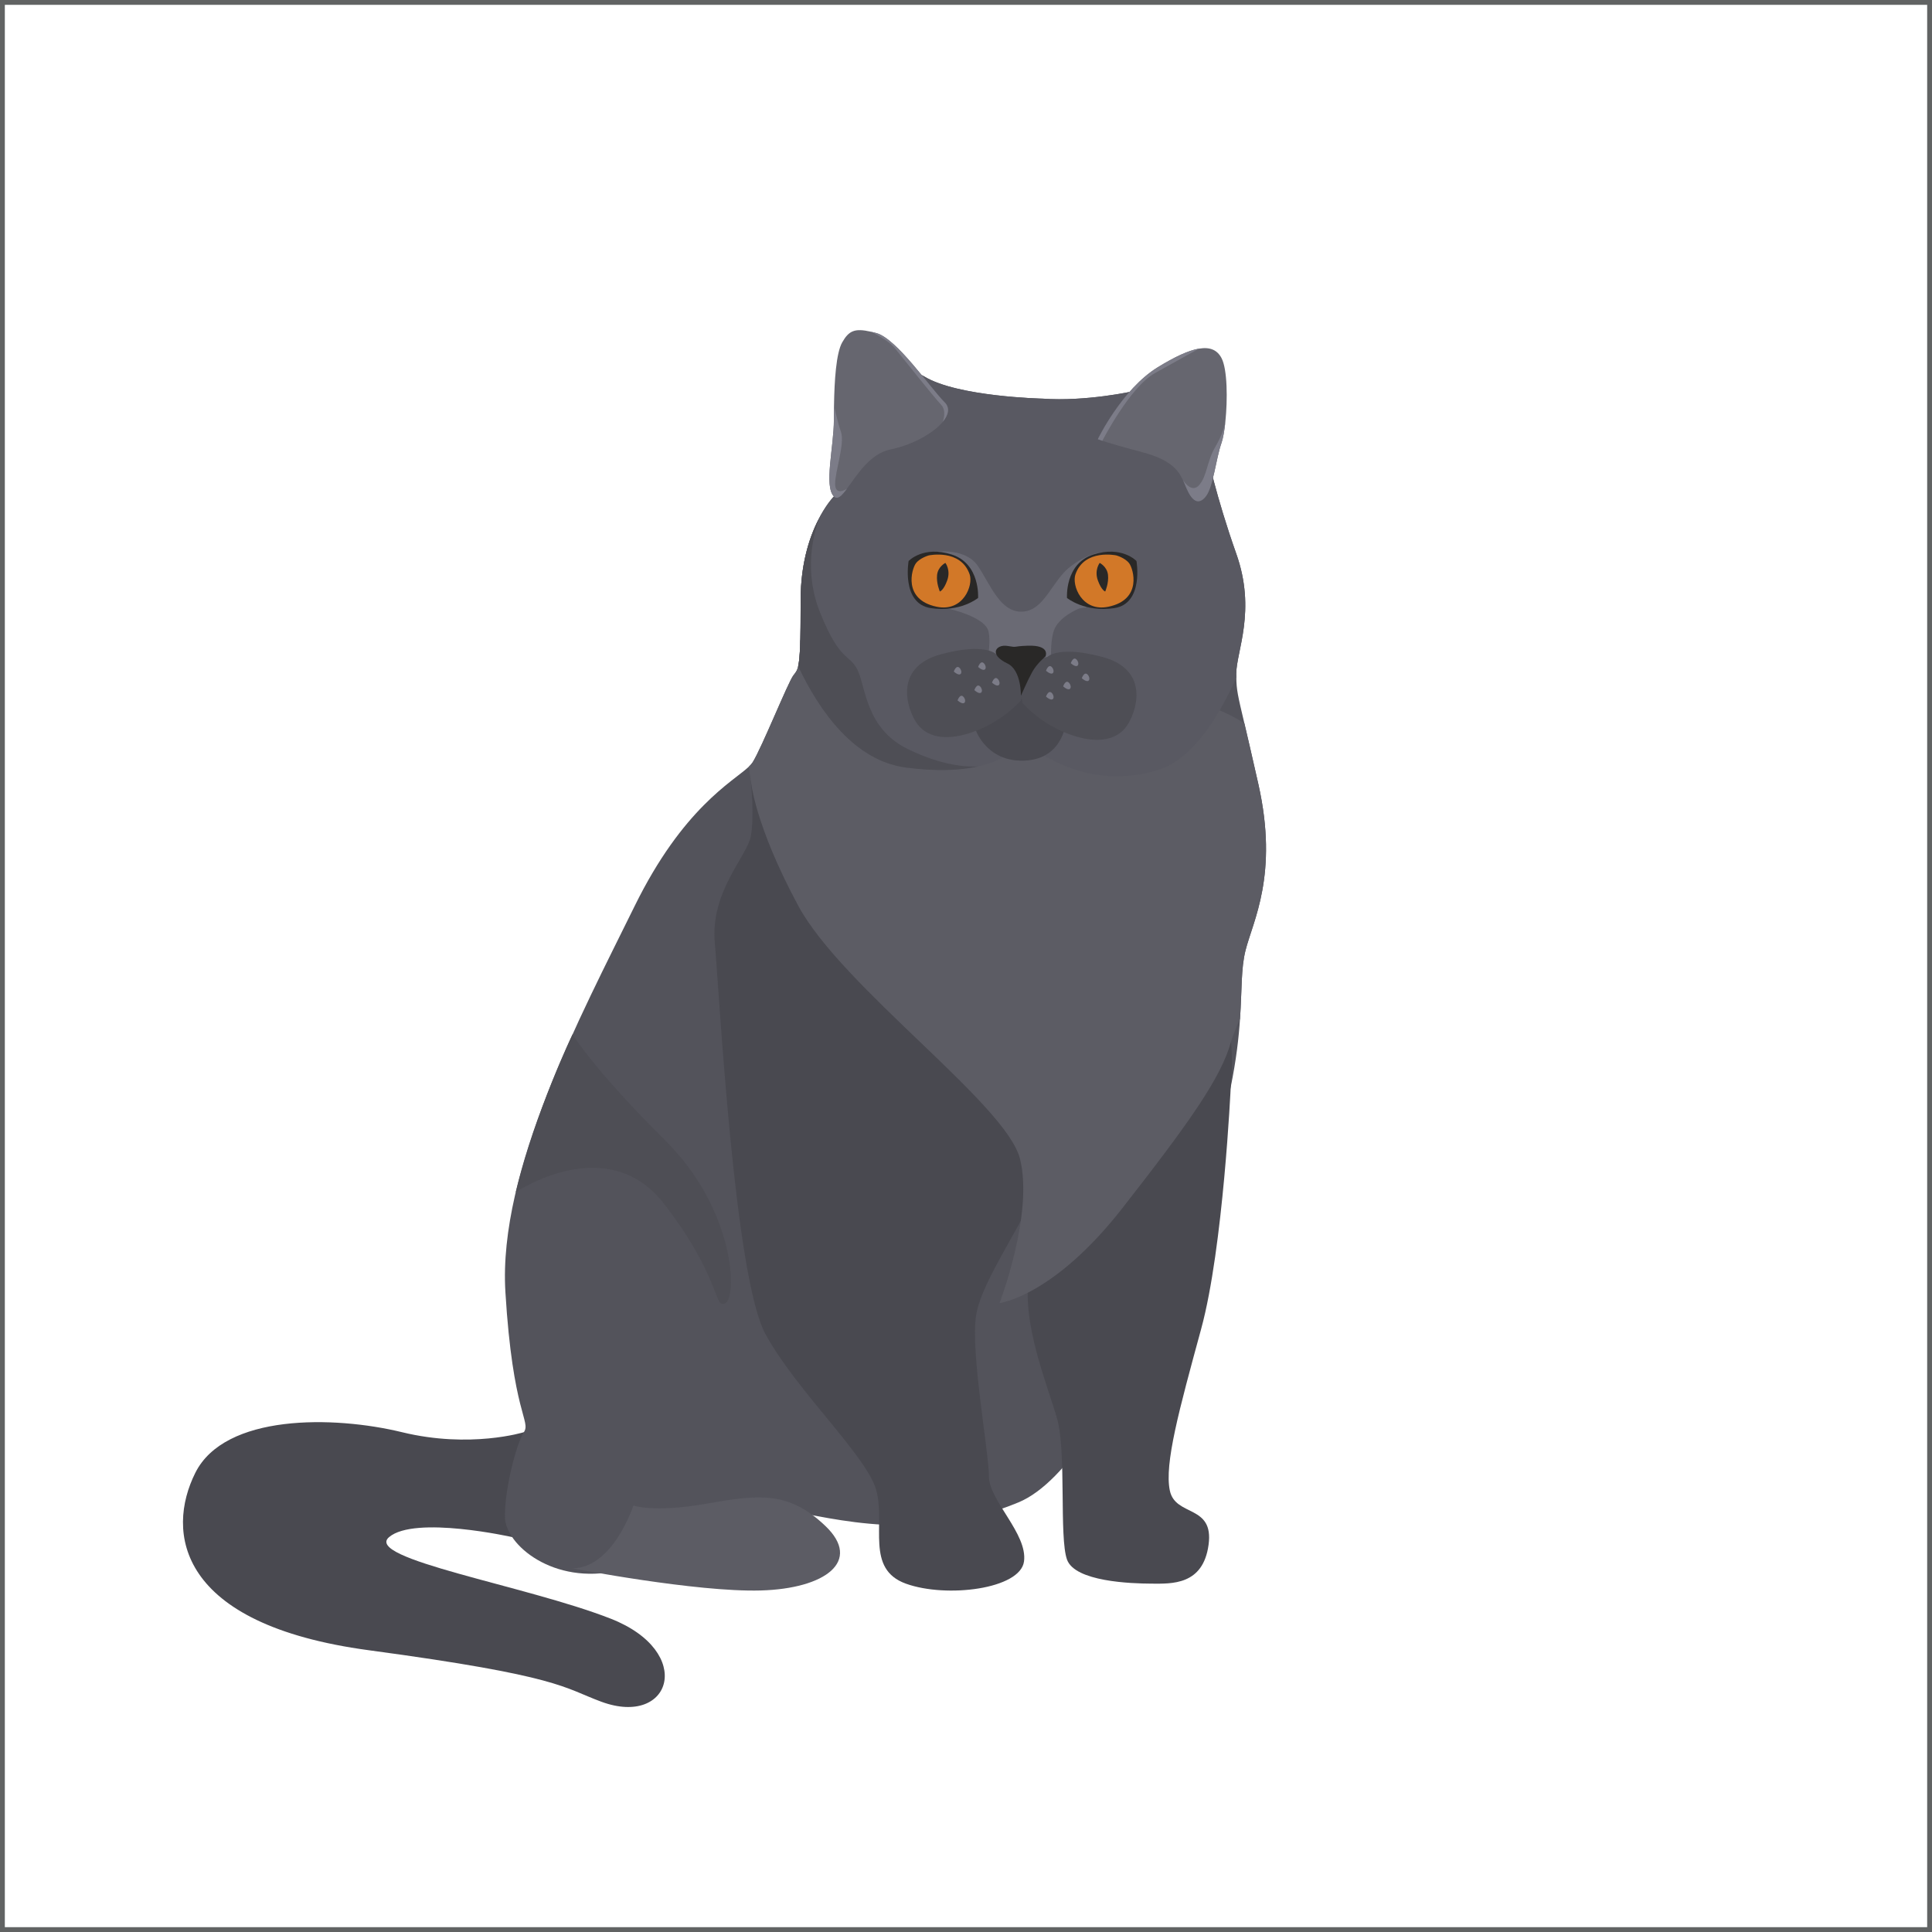 <?xml version="1.0" encoding="utf-8"?>
<!-- Generator: Adobe Illustrator 16.0.0, SVG Export Plug-In . SVG Version: 6.00 Build 0)  -->
<!DOCTYPE svg PUBLIC "-//W3C//DTD SVG 1.1//EN" "http://www.w3.org/Graphics/SVG/1.1/DTD/svg11.dtd">
<svg version="1.1" id="Warstwa_1" xmlns="http://www.w3.org/2000/svg" xmlns:xlink="http://www.w3.org/1999/xlink" x="0px" y="0px"
	 width="200px" height="200px" viewBox="0 0 200 200" enable-background="new 0 0 200 200" xml:space="preserve">
<rect x="0" y="0" width="200" height="200" fill="#333333" stroke="none"/>
<rect id="XMLID_15_" fill="#FFFFFF" stroke="#616363" stroke-miterlimit="10" width="200" height="200"/>
<g>
	<path fill="#494950" d="M54.228,148.261c0,0-5.541,1.72-12.61,0c-7.069-1.719-18.342-1.91-21.399,4.205
		c-3.057,6.112-1.91,15.691,17.96,18.366c19.871,2.673,20.106,3.867,24.074,5.332c7.261,2.674,9.745-5.166,0.956-8.604
		c-8.789-3.439-25.604-6.183-22.929-8.441c2.676-2.259,12.743,0,12.743,0S59.768,152.848,54.228,148.261z"/>
	<path fill="#53535B" d="M128.933,98.395c-0.472,1.884-0.359,3.99-0.567,7.076c-0.126,1.916-0.381,4.207-0.962,7.06
		c-1.525,7.451-11.844,38.787-21.969,42.993c-10.13,4.203-18.919,1.722-24.269,0.764c-5.346-0.959-17.195,6.302-17.195,6.302
		c-6.683,1.529-11.653-2.672-11.701-5.541c-0.047-2.862,1.196-7.642,1.958-8.785c0.763-1.147-1.148-1.91-1.91-14.521
		c-0.768-12.611,7.833-28.662,13.373-39.934C70.687,83.64,75.841,80.931,77.508,79.38c0.18-0.168,0.317-0.328,0.413-0.476
		c0.953-1.53,3.632-8.213,4.202-8.981c0.223-0.295,0.387-0.449,0.503-0.958c0.111-0.465,0.186-1.238,0.222-2.709
		c0.025-1.016,0.036-2.361,0.036-4.165c0-7.261,3.44-10.701,3.44-10.701s-0.38-4.203,0-5.154c0.382-0.958,5.923-9.362,9.362-7.262
		c3.439,2.102,12.231,2.292,12.231,2.292c4.502,0.323,9.361-0.761,9.361-0.761l7.642,6.302c0,0,0.957,4.583,3.059,10.51
		c2.101,5.921,0,10.124,0,12.417c0,0.142,0,0.275,0.005,0.402c0.016,1.275,0.153,1.868,0.837,4.752
		c0.333,1.423,0.798,3.408,1.45,6.309C132.372,90.562,129.699,95.335,128.933,98.395z"/>
	<path fill="#494950" d="M77.729,80.816c0,0,0.381,3.63,0,5.73c-0.383,2.104-4.217,5.733-3.733,11.082
		c0.484,5.35,2.013,34.584,5.259,40.508c3.25,5.921,10.511,12.612,11.465,16.161s-1.146,8.124,3.057,9.643
		c4.203,1.518,11.848,0.563,12.229-2.303c0.382-2.868-3.63-6.306-3.63-8.789s-1.911-12.802-1.338-16.624
		c0.573-3.821,5.158-9.744,7.452-15.667c2.291-5.922,3.629-13.004-2.103-19.782c-5.732-6.776-11.812-3.382-15.634-8.35
		C86.934,87.458,80.496,80.201,77.729,80.816z"/>
	<path fill="#494950" d="M127.404,112.532c0,0-0.764,16.623-3.058,25.03c-2.291,8.405-3.82,13.98-3.247,16.734
		c0.573,2.752,4.586,1.416,4.012,5.619c-0.571,4.204-3.82,4.033-5.922,4.023c-2.102-0.011-7.916-0.202-8.734-2.494
		c-0.819-2.293-0.055-11.081-1.009-14.521c-0.956-3.44-3.821-10.126-2.867-15.094s9.743-10.127,10.317-18.533
		c0.573-8.407,4.13-13.56,7.833-11.272C128.433,104.311,127.404,112.532,127.404,112.532z"/>
	<path fill="#5C5C64" d="M128.933,98.395c-0.472,1.884-0.359,3.99-0.567,7.076c-0.45,1.016-0.782,1.83-0.937,2.387
		c-1.011,3.641-4.128,8.118-11.271,17.247c-7.146,9.129-12.686,9.79-12.686,9.79s3.557-9.262,2.112-14.95
		c-1.445-5.688-18.403-17.729-22.958-26.197c-4.557-8.468-4.895-12.934-4.895-12.934l-0.223-1.434
		c0.18-0.168,0.317-0.328,0.413-0.476c0.953-1.53,3.632-8.213,4.202-8.981c0.223-0.295,0.387-0.449,0.503-0.958
		c0.111-0.465,0.186-1.238,0.222-2.709l38.337,6.159c0,0,3.921,0.017,7.637,2.473c0.333,1.423,0.798,3.408,1.45,6.309
		C132.372,90.562,129.699,95.335,128.933,98.395z"/>
	<path fill="#595962" d="M127.979,69.733c0,0.142,0,0.275,0.005,0.402c-1.968,4.412-4.672,8.53-8.123,9.582
		c-8.202,2.51-13.998-3.127-13.998-3.127s-0.914,1.917-4.614,2.749c-0.01,0-0.021,0.005-0.047,0.011
		c-1.768,0.39-4.171,0.533-7.405,0.111c-5.366-0.704-8.974-5.847-11.171-10.495c0.19-0.788,0.258-2.444,0.258-6.874
		c0-4.007,1.049-6.849,1.992-8.595c0-0.005,0-0.005,0-0.005c0.005-0.011,0.009-0.016,0.009-0.021
		c0.758-1.397,1.439-2.079,1.439-2.079s-0.38-4.203,0-5.154c0.382-0.958,5.923-9.362,9.362-7.262
		c3.439,2.102,12.231,2.292,12.231,2.292c4.502,0.323,9.361-0.761,9.361-0.761l7.642,6.302c0,0,0.957,4.583,3.059,10.51
		C130.08,63.237,127.979,67.44,127.979,69.733z"/>
	<path fill="#66666F" d="M126.847,43.673c0,0,0,0.016-0.004,0.048c-0.096,0.903-0.234,1.672-0.393,2.127
		c-0.572,1.624-0.862,4.588-1.624,5.541c-0.763,0.957-1.435,0.481-2.007-0.857c-0.116-0.276-0.227-0.557-0.359-0.837
		c-0.016-0.021-0.021-0.037-0.021-0.037c-0.509-1.063-1.361-2.106-4.208-2.853c-2.303-0.609-3.529-0.984-4.116-1.175
		c-0.34-0.111-0.468-0.163-0.468-0.163s2.482-5.161,6.208-7.452c1.784-1.095,3.171-1.729,4.229-1.92
		c0.03-0.005,0.048-0.005,0.048-0.005c1.126-0.191,1.873,0.137,2.317,0.973C127.064,38.222,127.09,41.377,126.847,43.673z"/>
	<path fill="#66666F" d="M97.591,43.673c0,0.005,0,0.005,0,0.005c-1.011,1.218-3.265,2.418-5.387,2.842
		c-2.18,0.429-3.551,2.758-4.536,4.08c-0.544,0.736-0.968,1.165-1.344,0.789c-1.048-1.048,0-5.154,0-7.929
		c0-0.476,0-0.985,0.012-1.508c0.042-2.529,0.217-5.403,0.852-6.514c0.688-1.208,1.297-1.481,2.958-1.101c0,0,0,0,0.005,0
		c0.176,0.042,0.366,0.09,0.572,0.143c2.102,0.576,5.541,5.636,7.065,7.166C98.358,42.218,98.195,42.949,97.591,43.673z"/>
	<path fill="#5C5C64" d="M59.268,162.352c0,0,12.801,2.485,19.49,2.293c6.685-0.19,10.504-3.037,6.685-6.678
		c-3.821-3.641-6.89-3.258-12.329-2.303c-5.44,0.956-7.542,0.19-7.542,0.19S63.458,162.333,59.268,162.352z"/>
	<path fill="#7C7C88" d="M124.133,36.09c0,0-2.023,1.096-4.604,2.55c-2.578,1.451-5.413,6.991-5.413,6.991
		c-0.34-0.111-0.468-0.163-0.468-0.163s2.482-5.161,6.208-7.452c1.784-1.095,3.171-1.729,4.229-1.92
		C124.115,36.09,124.133,36.09,124.133,36.09z"/>
	<path fill="#7C7C88" d="M97.591,43.673c0.038-0.096,0.43-1.159-0.179-1.789c-0.642-0.662-3.98-4.848-4.736-5.794
		c-0.736-0.918-2.414-1.701-2.525-1.752c0.176,0.042,0.366,0.09,0.572,0.143c2.102,0.576,5.541,5.636,7.065,7.166
		C98.358,42.218,98.195,42.949,97.591,43.673z"/>
	<path fill="#7C7C88" d="M87.668,50.601c-0.544,0.736-0.968,1.165-1.344,0.789c-1.048-1.048,0-5.154,0-7.929
		c0-0.476,0-0.985,0.012-1.508c0,0,0.317,1.583,0.725,2.778c0.412,1.186-0.609,4.033-0.609,5.355
		C86.451,51.411,87.668,50.601,87.668,50.601z"/>
	<path fill="#7C7C88" d="M126.843,43.722c-0.096,0.903-0.234,1.672-0.393,2.127c-0.572,1.624-0.862,4.588-1.624,5.541
		c-0.763,0.957-1.435,0.481-2.007-0.857c-0.116-0.276-0.227-0.557-0.359-0.837c0.143,0.222,0.932,1.361,1.673,0.524
		c0.825-0.926,0.782-2.435,1.682-3.968C126.604,44.907,126.8,43.942,126.843,43.722z"/>
	<path fill="#6A6A74" d="M96.992,57.117c0,0,2.992-0.414,4.264,1.503c1.273,1.918,2.317,4.829,4.607,4.697
		c2.289-0.131,3.045-3.241,4.982-4.697c1.937-1.455,3.248-1.436,3.248-1.436s-1.06,5.599-1.715,5.702
		c-0.653,0.101-0.653,0.101-0.653,0.101s-2.21,0.86-2.659,2.381c-0.451,1.522-0.187,3.684-0.187,3.684h-6.841
		c0,0,0.622-2.162,0.291-3.684c-0.331-1.521-4.142-2.358-4.142-2.358L96.992,57.117z"/>
	<g>
		<path fill="#292827" d="M110.455,61.899c0,0-0.248-3.535,2.716-4.49c2.961-0.955,4.477,0.668,4.477,0.668s0.777,4.395-2.28,4.872
			C112.311,63.428,110.455,61.899,110.455,61.899z"/>
		<path fill="#D27828" d="M111.327,59.463c-0.389,1.13,0.661,3.921,3.42,3.345c3.529-0.738,2.58-3.917,2.149-4.491
			c-0.43-0.573-1.335-0.821-1.335-0.821S112.255,56.782,111.327,59.463z"/>
		<path fill="#292827" d="M113.84,58.271c0,0-0.574,0.745-0.192,1.806c0.383,1.06,0.765,1.155,0.765,1.155s0.382-0.86,0.287-1.72
			C114.603,58.651,113.84,58.271,113.84,58.271z"/>
	</g>
	<g>
		<path fill="#292827" d="M101.251,61.899c0,0,0.245-3.535-2.715-4.49c-2.962-0.955-4.477,0.668-4.477,0.668
			s-0.777,4.395,2.279,4.872S101.251,61.899,101.251,61.899z"/>
		<path fill="#D27828" d="M100.379,59.463c0.389,1.13-0.661,3.921-3.42,3.345c-3.53-0.738-2.578-3.917-2.149-4.491
			c0.431-0.573,1.335-0.821,1.335-0.821S99.453,56.782,100.379,59.463z"/>
		<path fill="#292827" d="M97.867,58.271c0,0,0.573,0.745,0.191,1.806c-0.383,1.06-0.765,1.155-0.765,1.155s-0.382-0.86-0.286-1.72
			C97.103,58.651,97.867,58.271,97.867,58.271z"/>
	</g>
	<path fill="#494950" d="M101.038,75.657c0,0,1.239,3.44,5.349,3.058c4.109-0.383,4.068-4.779,4.068-4.779s-3.8-3.055-7.374-1.909
		C99.51,73.174,101.038,75.657,101.038,75.657z"/>
	<path fill="#4E4E55" d="M103.134,67.73c0,0-1.141-1.24-5.728,0c-4.583,1.238-3.725,5.06-2.673,6.875
		c1.05,1.816,3.343,2.198,6.305,1.052c2.962-1.147,4.646-3.152,4.646-3.152S106.874,68.155,103.134,67.73z"/>
	<path fill="#4E4E55" d="M108.412,68.013c0,0,1.14-1.239,5.727,0c4.586,1.24,3.726,5.061,2.675,6.875
		c-1.05,1.816-3.344,2.198-6.304,1.051c-2.962-1.146-4.646-3.152-4.646-3.152S104.673,68.438,108.412,68.013z"/>
	<path fill="#292827" d="M105.684,72.027c0,0,0.071-2.645-1.397-3.344c-2.005-0.956-1.146-2.006,0-1.816
		c1.146,0.191,0.413,0.034,2.101-0.024c2.39-0.083,1.843,1.104,1.843,1.104s-0.887,0.736-1.364,1.595
		C106.388,70.403,105.684,72.027,105.684,72.027z"/>
	<path fill="#7C7C88" d="M108.283,69.433c0,0,0.243-0.735,0.597-0.381C109.232,69.404,109.11,70.147,108.283,69.433z"/>
	<path fill="#7C7C88" d="M101.256,69.044c0,0,0.245-0.734,0.597-0.381C102.205,69.016,102.082,69.759,101.256,69.044z"/>
	<path fill="#7C7C88" d="M110.846,68.655c0,0,0.244-0.733,0.597-0.381C111.795,68.627,111.671,69.37,110.846,68.655z"/>
	<path fill="#7C7C88" d="M111.988,70.209c0,0,0.242-0.733,0.597-0.381C112.938,70.181,112.813,70.924,111.988,70.209z"/>
	<path fill="#7C7C88" d="M108.283,72.114c0,0,0.243-0.733,0.597-0.38C109.232,72.086,109.11,72.83,108.283,72.114z"/>
	<path fill="#7C7C88" d="M100.866,71.443c0,0,0.242-0.734,0.596-0.381C101.815,71.414,101.691,72.158,100.866,71.443z"/>
	<path fill="#7C7C88" d="M102.692,70.667c0,0,0.243-0.734,0.595-0.382C103.64,70.638,103.518,71.381,102.692,70.667z"/>
	<path fill="#7C7C88" d="M98.737,69.521c0,0,0.242-0.734,0.596-0.382C99.685,69.492,99.563,70.236,98.737,69.521z"/>
	<path fill="#7C7C88" d="M110.058,71.055c0,0,0.244-0.735,0.597-0.382C111.008,71.026,110.884,71.77,110.058,71.055z"/>
	<path fill="#7C7C88" d="M99.126,72.504c0,0,0.246-0.734,0.599-0.382C100.076,72.475,99.953,73.219,99.126,72.504z"/>
	<path fill="#4E4E55" d="M101.259,79.333c0,0-0.004,0-0.01,0.005c-0.01,0-0.021,0.005-0.047,0.011
		c-1.768,0.39-4.171,0.533-7.405,0.111c-5.366-0.704-8.974-5.847-11.171-10.495c0.19-0.788,0.258-2.444,0.258-6.874
		c0-4.007,1.049-6.849,1.992-8.595c-0.16,0.365-2.003,4.879,0.009,9.886c2.097,5.229,3.027,4.25,3.885,5.965
		c0.857,1.708,0.806,6.038,5.202,8.197C98.37,79.696,101.259,79.333,101.259,79.333z"/>
	<path fill="#4E4E55" d="M53.385,123.427c0,0,9.501-6.482,15.431,1.281c5.929,7.762,5.048,10.849,6.282,10.187
		c1.235-0.661,1.02-9.659-6.282-16.89c-7.301-7.233-9.548-10.927-9.548-10.927S55.485,114.915,53.385,123.427z"/>
</g>
</svg>
